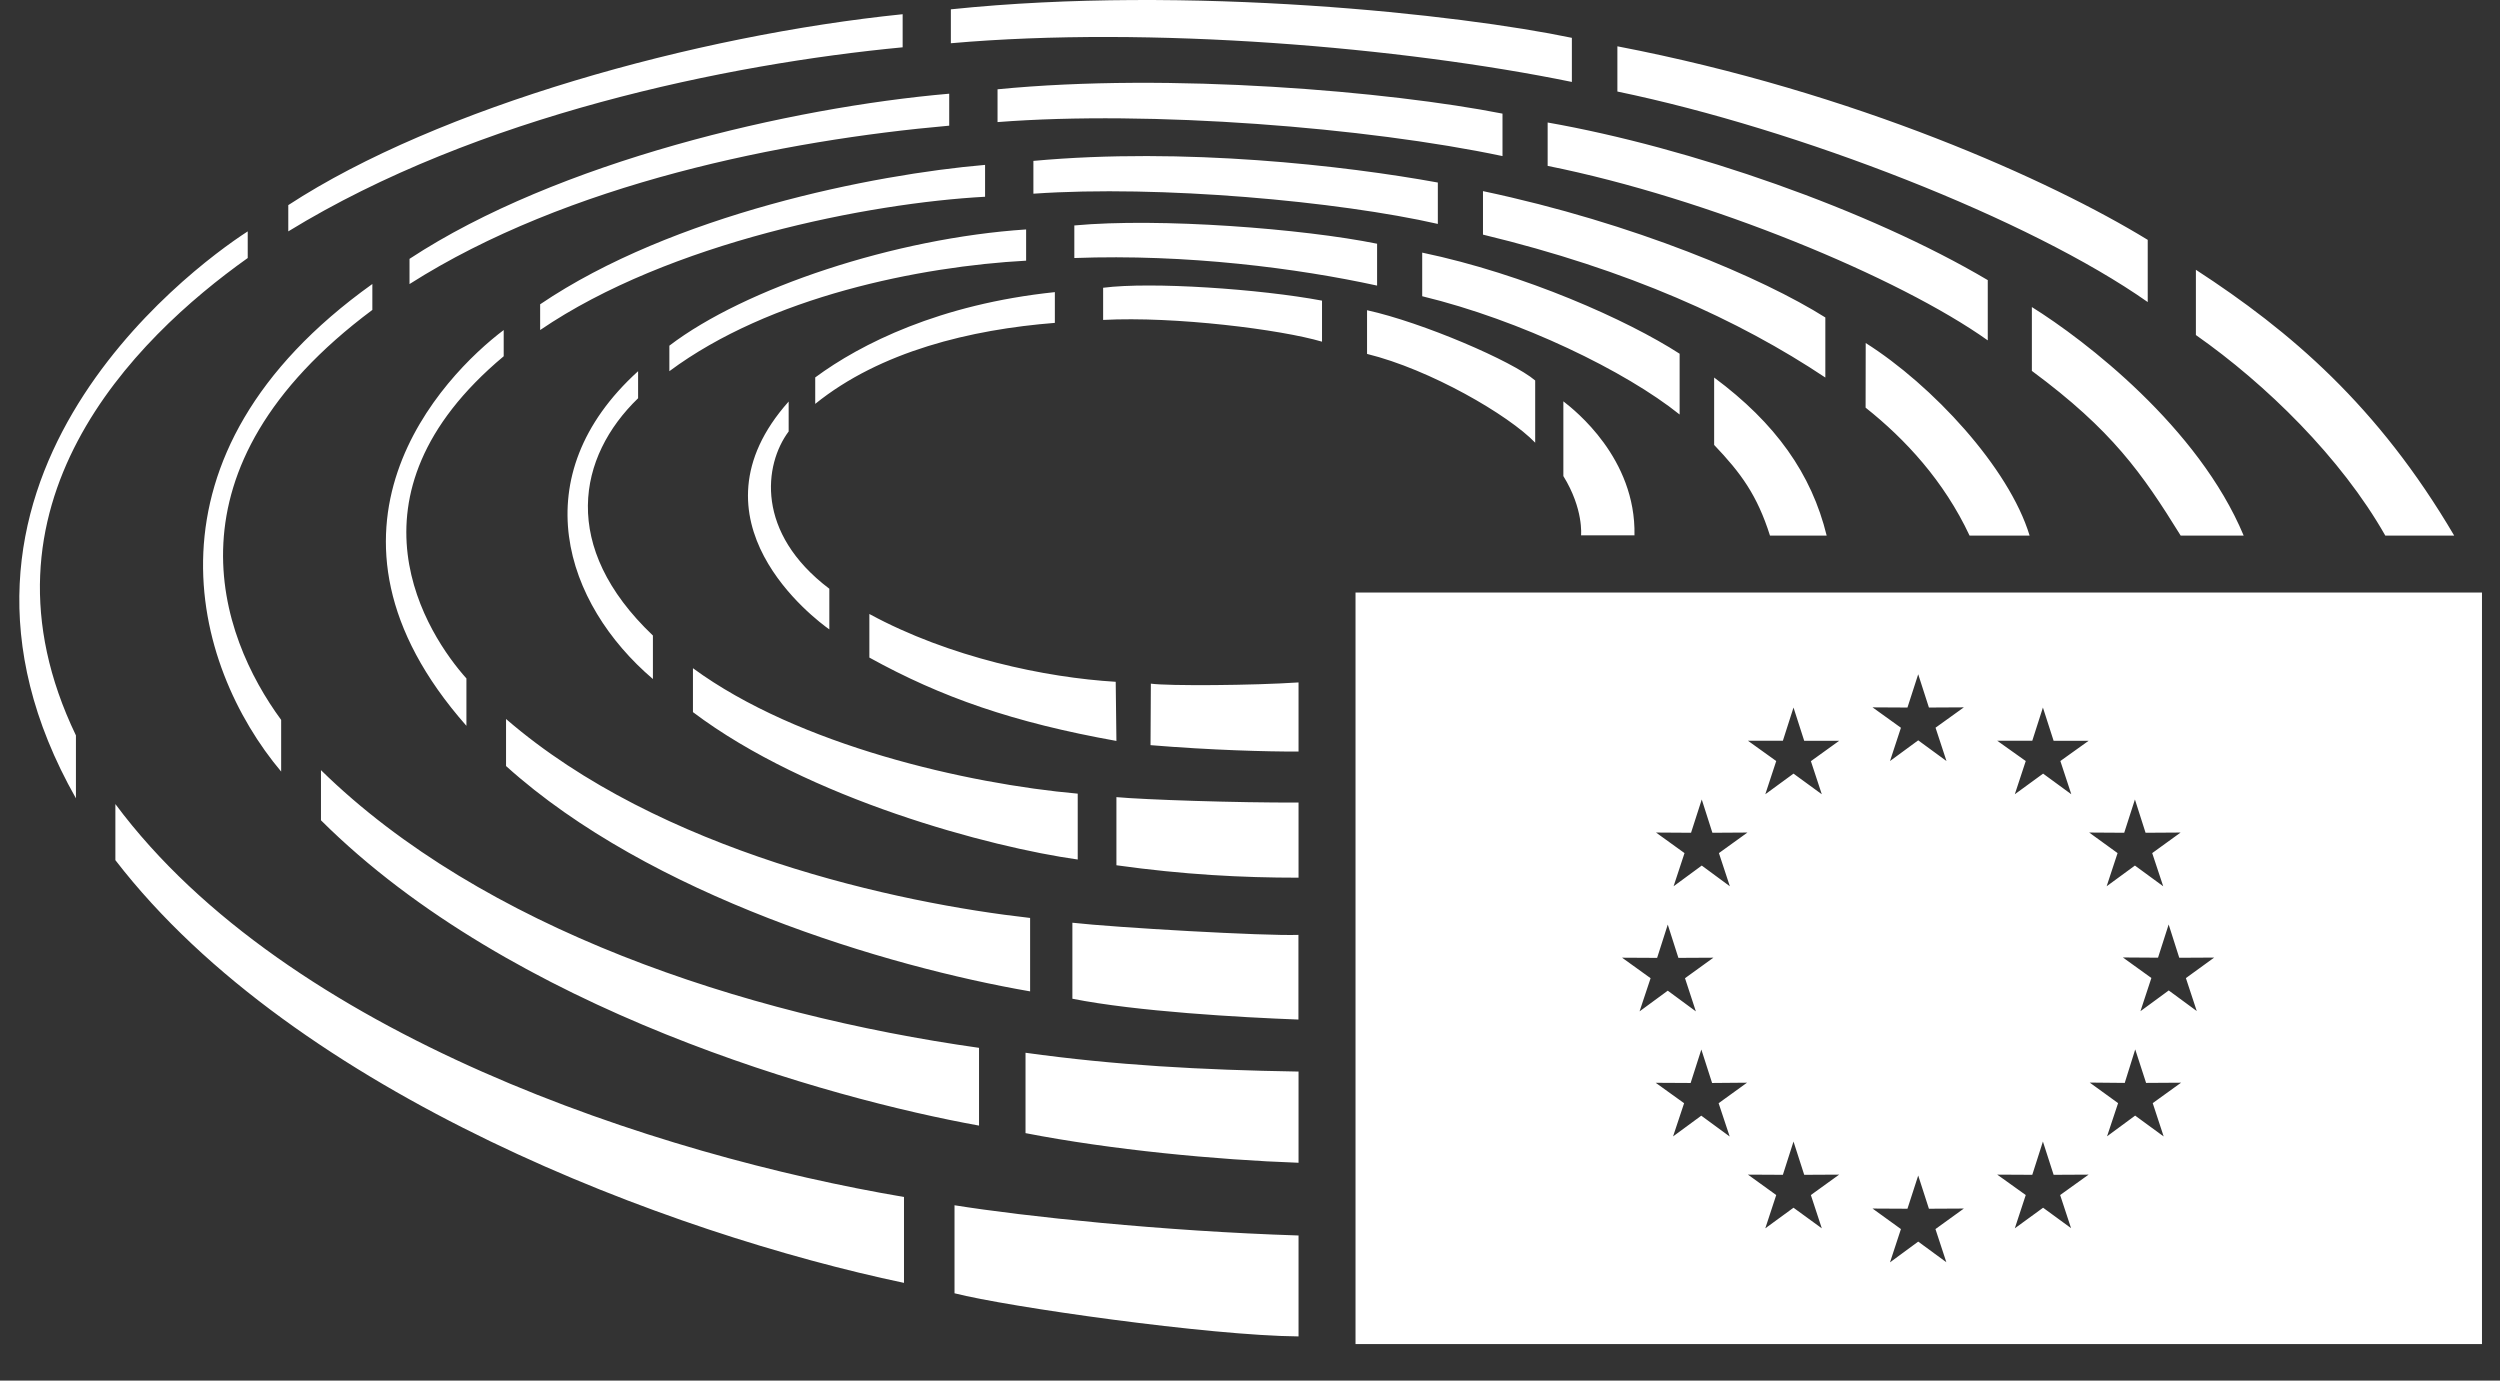 <?xml version="1.0" encoding="utf-8"?>
<svg xmlns="http://www.w3.org/2000/svg" width="67" height="37" viewBox="0 0 67 37" fill="none">
<rect x="0" y="0" width="67" height="37" fill="#333333" stroke="none"/>
<path fill-rule="evenodd" clip-rule="evenodd" d="M42.126 2.196V1.014C39.139 0.389 31.877 -0.415 25.483 0.25V1.159C30.829 0.688 37.576 1.263 42.126 2.196ZM43.346 1.241C49.73 2.47 54.969 4.843 57.559 6.428V8.095C54.392 5.869 48.203 3.461 43.346 2.453V1.241ZM41.477 3.283C45.282 3.954 50.075 5.615 53.272 7.507V7.509V9.122C50.896 7.433 45.775 5.308 41.477 4.446V3.283ZM39.744 5.122C43.806 5.982 47.247 7.455 48.919 8.508V10.118C46.604 8.574 43.645 7.23 39.744 6.288V5.122ZM45.014 11.109V9.48C43.62 8.58 40.864 7.345 38.115 6.77V7.939C40.76 8.58 43.571 9.951 45.014 11.109ZM36.637 8.314C38.115 8.639 40.535 9.677 41.143 10.197V10.2V11.864C40.429 11.12 38.326 9.901 36.637 9.485V8.314ZM36.328 36.021V15.88H66.517V36.021H36.328ZM44.411 25.671L43.472 25.666L44.236 26.216L43.94 27.105L44.696 26.55L45.449 27.105L45.158 26.216L45.919 25.666L44.981 25.671L44.696 24.779L44.411 25.671ZM45.594 29.9L46.352 30.456H46.355L46.059 29.566L46.82 29.016L45.884 29.024L45.596 28.127L45.309 29.024L44.373 29.019L45.134 29.566L44.838 30.456L45.594 29.9ZM46.36 23.752L46.067 22.863L46.831 22.312L45.892 22.318L45.607 21.426L45.32 22.318L44.381 22.312L45.145 22.863L44.852 23.752L45.607 23.197L46.36 23.752ZM48.066 32.367L48.824 32.919L48.531 32.027L49.289 31.48L48.353 31.485L48.066 30.593L47.781 31.485L46.845 31.48L47.603 32.027L47.31 32.919L48.066 32.367ZM48.532 20.399L48.531 20.396V20.399L48.532 20.399ZM48.824 21.286L48.532 20.399L49.289 19.854H48.353L48.066 18.962L47.781 19.852H46.845L47.603 20.396L47.31 21.286L48.066 20.733L48.824 21.286ZM52.162 33.828L51.408 33.275L50.652 33.831L50.945 32.939L50.184 32.389L51.12 32.394L51.408 31.504L51.695 32.394L52.631 32.389L51.87 32.939L52.162 33.828ZM52.166 20.396L51.873 19.504H51.87L52.631 18.957L51.695 18.962L51.408 18.07L51.12 18.962L50.184 18.957L50.945 19.504L50.652 20.396L51.408 19.841L52.166 20.396ZM55.504 32.914L54.755 32.367L53.997 32.919L54.29 32.027L53.526 31.48L54.465 31.485L54.75 30.593L55.037 31.485L55.974 31.48L55.212 32.027L55.504 32.914ZM55.511 21.286L55.218 20.396L55.212 20.399L55.974 19.854H55.037L54.75 18.962L54.465 19.852H53.526L54.29 20.396L53.997 21.286L54.755 20.733L55.511 21.286ZM57.216 21.426L56.929 22.318L55.99 22.312L56.751 22.863L56.458 23.752L57.216 23.197L57.974 23.752L57.679 22.863L58.44 22.312L57.501 22.318L57.216 21.426ZM57.222 29.898L57.98 30.453H57.985L57.693 29.564L58.453 29.016L57.515 29.022L57.224 28.124L56.943 29.022L56.004 29.013L56.765 29.564L56.469 30.453L57.222 29.898ZM58.873 27.096L58.122 26.544L57.364 27.1L57.657 26.21L56.893 25.66L57.835 25.666L58.12 24.776L58.404 25.668L59.34 25.663L58.582 26.213L58.873 27.096ZM43.804 14.347C43.847 12.279 42.194 10.987 41.911 10.766L41.898 10.756V12.759C42.446 13.646 42.372 14.347 42.372 14.347H43.804ZM45.939 10.118C47.584 11.339 48.55 12.696 48.955 14.355H47.436C47.091 13.268 46.659 12.68 45.939 11.924V10.118ZM52.785 14.355H54.394C53.841 12.529 51.777 10.315 50.001 9.193L49.998 10.925C51.063 11.771 52.097 12.888 52.785 14.355ZM54.454 8.229V9.94C56.606 11.533 57.402 12.675 58.443 14.355H60.131C58.919 11.448 55.875 9.116 54.454 8.229ZM63.925 14.355H65.773C63.725 10.87 61.382 8.878 58.85 7.23V8.979C60.728 10.296 62.737 12.261 63.925 14.352V14.355ZM29.564 8.574V7.712C30.848 7.545 33.769 7.745 35.43 8.057V9.157C34.33 8.831 31.491 8.473 29.564 8.574ZM28.27 7.829C25.184 8.152 23.071 9.212 21.848 10.115V10.824C23.594 9.414 26.017 8.831 28.27 8.653V7.829ZM22.226 16.868C21.848 16.602 18.3 13.947 21.136 10.761V11.563C20.474 12.45 20.241 14.278 22.226 15.778V16.868ZM29.901 18.272C28.026 18.16 25.45 17.623 23.299 16.455V17.623C25.226 18.688 27.164 19.364 29.92 19.857L29.901 18.272ZM30.834 19.97L30.843 18.322C31.308 18.387 33.577 18.371 34.801 18.289V20.142C33.968 20.145 32.447 20.104 30.834 19.97ZM36.906 7.654V6.532C34.921 6.129 31.072 5.831 28.792 6.042V6.915C31.8 6.803 34.779 7.189 36.906 7.654ZM18.571 17.908C21.391 19.977 25.929 21.007 28.883 21.27V21.272V23.035C26.553 22.709 21.662 21.417 18.571 19.085V17.908ZM17.101 9.948C13.997 12.767 15.133 16.181 17.498 18.198V17.032C14.996 14.653 15.486 12.234 17.101 10.673V9.948ZM29.92 23.189V21.363C30.651 21.431 33.156 21.516 34.801 21.508V23.522C33.276 23.522 31.718 23.44 29.92 23.189ZM17.939 9.948C20.63 7.947 24.664 7.14 27.5 6.986V6.149C23.988 6.379 19.954 7.725 17.939 9.264V9.948ZM13.562 19.269C17.687 22.835 24.073 24.204 27.607 24.601V26.569C23.772 25.907 17.422 24.012 13.562 20.53V19.269ZM38.534 6.001V4.892C36.041 4.438 31.729 3.942 27.695 4.312V5.191C31.086 4.955 35.874 5.396 38.534 6.001ZM28.74 26.766V24.729C29.882 24.858 33.884 25.088 34.798 25.055V27.324C33.265 27.267 30.451 27.108 28.74 26.766ZM14.476 8.845C17.939 6.485 23.301 5.44 26.4 5.273V4.419C23.4 4.676 18.035 5.746 14.476 8.155V8.845ZM13.499 8.845V9.548C8.993 13.315 11.473 17.035 12.5 18.182V19.452C7.879 14.213 11.87 10.074 13.499 8.845ZM40.267 3.045C37.248 2.451 31.363 1.939 26.734 2.393V3.272C30.823 2.954 36.643 3.417 40.267 4.183V3.045ZM34.801 31.162C32.6 31.085 29.761 30.812 27.484 30.368V28.214C29.895 28.548 32.167 28.674 34.801 28.718V31.162ZM26.238 28.082C19.904 27.187 12.927 24.88 8.602 20.64V21.984C13.726 27.086 22.223 29.44 26.238 30.166V28.082ZM25.439 3.368C21.01 3.759 15.21 4.917 10.975 7.613V6.937C14.942 4.331 21.18 2.88 25.439 2.511V3.368ZM9.979 8.306V7.611C3.546 12.209 5.148 17.84 7.535 20.678V19.293C5.876 17.032 4.25 12.576 9.979 8.306ZM3.092 23.052V21.551V21.549C7.71 27.757 17.671 30.97 24.227 32.079V34.381C17.985 33.067 7.951 29.355 3.092 23.052ZM7.726 5.497C11.753 2.867 18.642 0.948 24.191 0.381V1.268C19.496 1.714 12.782 3.099 7.726 6.201V5.497ZM25.581 34.66C27.005 35.024 32.414 35.796 34.801 35.816V33.111C31.16 32.996 27.443 32.599 25.581 32.301V34.66ZM6.639 6.201V6.915C3.59 9.083 -0.926 13.553 2.035 19.709V21.395C-2.7 13.041 5.011 7.252 6.639 6.201Z" fill="white"/>
</svg>